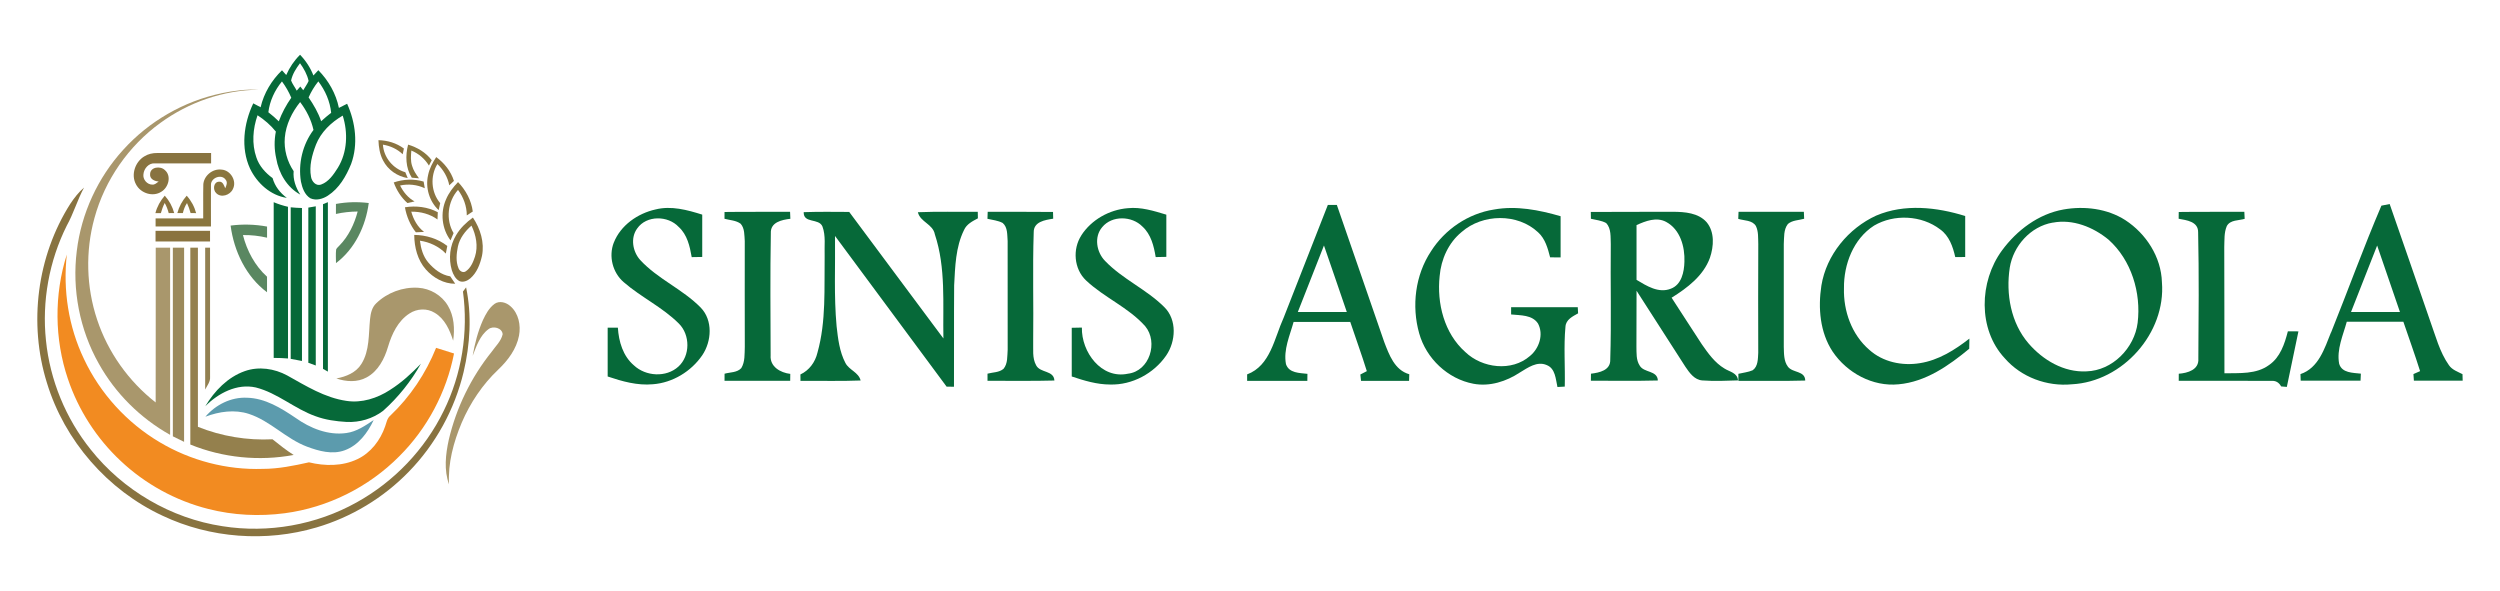 <?xml version="1.0" encoding="UTF-8"?>
<svg id="Layer_1" data-name="Layer 1" xmlns="http://www.w3.org/2000/svg" viewBox="0 0 1462.79 345.82">
  <defs>
    <style>
      .cls-1 {
        fill: #066939;
      }

      .cls-2 {
        fill: #8a763f;
      }

      .cls-3 {
        fill: #8a7340;
      }

      .cls-4 {
        fill: #887340;
      }

      .cls-5 {
        fill: #5c9bad;
      }

      .cls-6 {
        fill: #a9976c;
      }

      .cls-7 {
        fill: #94804d;
      }

      .cls-8 {
        fill: #928051;
      }

      .cls-9 {
        fill: #5a8761;
      }

      .cls-10 {
        fill: #87763f;
      }

      .cls-11 {
        fill: #f28b21;
      }

      .cls-12 {
        fill: #9b895b;
      }
    </style>
  </defs>
  <g>
    <path class="cls-1" d="M759.37,182.54h28.66c-4.4-13-8.92-25.93-13.36-38.9-5.1,12.98-10.22,25.93-15.29,38.9M776.97,119.91h5.24c9.25,26.7,18.46,53.45,27.71,80.17,2.88,7.51,6.06,16.45,14.67,18.9-.02.97-.1,2.92-.12,3.87-9.38-.02-18.73,0-28.1,0-.1-.92-.31-2.78-.41-3.72.94-.48,2.85-1.45,3.79-1.96-3-9.69-6.5-19.21-9.69-28.8-11.04-.02-22.08-.05-33.15,0-2.2,8-6.06,16.24-4.47,24.67,1.74,5.34,8.02,5.17,12.56,5.7,0,1.04-.02,3.09-.05,4.11h-35.23v-3.79c13.7-5.12,15.95-21.34,21.34-33.1,8.63-22.01,17.3-44,25.88-66.04"/>
    <path class="cls-1" d="M1375.59,182.56h28.66c-4.42-12.98-8.89-25.93-13.34-38.9-5.12,12.98-10.24,25.93-15.29,38.9M1363.92,194.62c9.93-24.69,19.02-49.82,29.48-74.28,1.21-.24,3.6-.72,4.83-.97,7.93,22.69,15.73,45.4,23.58,68.11,3.26,8.89,5.58,18.41,11.14,26.26,1.86,2.68,5.1,3.75,7.9,5.19,0,1.26.05,2.54.1,3.82h-28.54c-.07-.97-.19-2.9-.27-3.87.97-.43,2.92-1.28,3.89-1.72-3.04-9.71-6.52-19.28-9.79-28.92-11.04,0-22.08-.02-33.1,0-2.17,7.97-6.02,16.19-4.47,24.57,1.62,5.53,8.07,5.27,12.71,5.82-.05,1.04-.14,3.07-.19,4.11-11.67,0-23.34-.02-35.01,0-.02-.97-.1-2.88-.14-3.84,10.61-3.55,14.11-15.05,17.86-24.38"/>
    <path class="cls-1" d="M359.14,141.99c3.96-10.17,13.99-17.11,24.4-19.43,9.21-2.32,18.58.27,27.35,3.02v24.77c-2.05.02-4.11.05-6.16.1-1.11-6.35-2.61-13.14-7.61-17.66-6.26-6.74-18.85-6.93-24.28.89-4.08,5.53-2.66,13.56,1.76,18.46,10.27,11.14,24.84,17.06,35.4,27.84,7.22,7.42,6.43,19.74.89,27.91-6.5,9.47-17.32,16.07-28.85,16.94-9.09.85-17.98-1.67-26.48-4.54v-28.56h5.97c.51,8.12,2.97,16.6,9.38,22.04,6.91,6.5,18.92,7.25,26.05.72,7.01-6.38,6.91-18.61.24-25.18-9.57-9.57-22.13-15.39-32.31-24.26-6.45-5.58-8.84-15.1-5.77-23.05"/>
    <path class="cls-1" d="M632.69,137.72c5.9-9.16,16.41-15.03,27.18-15.9,7.73-.82,15.25,1.59,22.57,3.79v24.69c-2.1,0-4.16.07-6.23.12-1.06-6.45-2.73-13.31-7.78-17.88-6.16-6.26-17.81-6.6-23.53.39-4.88,5.7-3.33,14.62,1.69,19.74,10.22,10.68,24.28,16.62,34.7,27.06,7.49,7.42,6.74,20.05,1.04,28.32-7.25,10.51-19.89,17.3-32.74,16.94-7.76,0-15.22-2.27-22.5-4.71v-28.49c1.98-.05,3.96-.1,5.94-.12-.34,14.23,11.33,30.32,26.94,26.99,12.69-1.5,17.88-18.44,10.1-27.79-9.81-11.02-23.99-16.74-34.65-26.82-7.06-6.72-7.93-18.27-2.71-26.31"/>
    <path class="cls-1" d="M837.32,147c8.12-12.81,21.79-22.06,36.82-24.4,13.1-2.37,26.41.27,39,3.91v24.11c-2.05-.02-4.11-.05-6.14-.05-1.35-5.27-2.85-10.85-7.03-14.64-11.98-11.26-32.45-10.92-44.7-.22-7.71,6.28-12.06,15.95-12.9,25.76-1.72,16,2.63,33.54,15.01,44.51,9.86,9.47,27.16,11.62,37.81,2.32,5.41-4.4,8.12-12.59,4.74-18.97-3.38-5.22-10.34-4.76-15.75-5.34v-4.25c13-.02,26,0,39,0,.05.89.14,2.68.19,3.6-3.17,1.79-7.1,3.6-7.39,7.78-1.09,11.65-.12,23.39-.41,35.08-1.09.05-3.21.17-4.28.24-1.04-4.59-1.18-10.85-6.31-12.85-5.61-2.44-11.04,1.57-15.66,4.35-7.93,5.24-17.64,8.38-27.16,6.6-15.03-2.8-27.69-14.81-31.77-29.5-4.52-16-2.32-34.07,6.91-48.01"/>
    <path class="cls-1" d="M1097.87,126.12c16.48-7.01,35.3-4.93,52,.27v23.99c-1.96,0-3.89,0-5.82.05-1.38-6.14-3.58-12.49-8.89-16.26-10.85-8.26-26.89-9.04-38.61-2.17-12.11,7.76-17.76,22.66-17.61,36.58-.39,13.39,4.52,27.26,14.84,36.12,7.9,7.13,19.21,9.5,29.53,7.8,10.92-1.69,20.47-7.73,29.02-14.38,0,1.47-.07,4.45-.1,5.94-11.91,9.86-25.44,19.38-41.32,20.8-15.17,1.52-30.23-6.69-38.61-19.14-7.44-11.28-8.58-25.59-6.57-38.64,2.92-17.95,15.8-33.49,32.16-40.98"/>
    <path class="cls-1" d="M1201.07,130.25c-12.93,2.22-23.1,13.63-25.13,26.39-2.34,15.32.63,32.28,10.97,44.27,8.38,9.74,20.68,17.08,33.9,16.38,15.2-.43,28.13-13.63,29.96-28.44,2.13-17.54-3.65-36.68-17.03-48.62-8.96-7.37-20.92-12.2-32.64-9.95M1207.4,122.57c12.2-2.15,25.54-.56,36.12,6.21,12.23,7.95,21.02,21.6,21.46,36.36,2.39,29.72-22.98,58.21-52.67,59.71-14.57,1.45-29.65-4.13-39.29-15.22-15.83-16.94-14.98-44.94-1.62-63.09,8.7-11.82,21.31-21.36,36-23.97"/>
    <path class="cls-1" d="M423.97,124.04c12.78-.19,25.54-.02,38.32-.1.05,1.01.12,3.07.17,4.08-5,.58-11.74,1.98-11.43,8.43-.43,23.82-.19,47.7-.12,71.52-.48,6.62,5.75,10.12,11.5,10.8,0,1.01-.02,3.04-.05,4.06h-38.42c0-1.04.02-3.12.02-4.16,3.26-.92,7.32-.58,9.79-3.29,2.25-3.72,1.88-8.26,2.05-12.44-.1-20.61,0-41.25-.02-61.86-.27-3.43,0-7.42-2.39-10.15-2.71-2.03-6.31-2.05-9.47-2.92,0-.99,0-2.97.02-3.96"/>
    <path class="cls-1" d="M470.29,124.14c8.87-.31,17.74-.19,26.6-.14,18.32,24.72,36.78,49.34,55.11,74.03-.39-20.3,1.5-41.34-5-60.91-1.11-6.06-8.58-7.18-9.93-12.95,11.67-.48,23.34-.14,35.04-.24,0,.97.05,2.85.07,3.82-3.17,1.67-6.64,3.41-8.14,6.89-4.91,9.95-5.17,21.41-5.75,32.31-.17,19.77,0,39.55-.1,59.32-1.06,0-3.21,0-4.3-.02-21.75-29.41-43.57-58.76-65.31-88.19.22,17.57-.68,35.18.92,52.75.82,7.35,1.69,14.93,5.17,21.58,2.17,4.16,7.71,5.41,8.89,10.24-11.72.48-23.46.1-35.18.24,0-.94-.05-2.83-.05-3.77,5.19-2.44,8.67-7.22,9.98-12.76,5.15-18.39,3.91-37.74,4.2-56.64-.24-5.7.75-11.69-1.28-17.16-2.05-5.05-11.21-1.62-10.97-8.41"/>
    <path class="cls-1" d="M577.84,123.92c12.78.05,25.54-.05,38.3.1,0,.97.07,2.97.1,3.94-4.76.75-11.53,1.72-11.4,8.05-.7,21.14-.02,42.33-.31,63.52.17,4.71-.68,9.88,1.74,14.23,2.39,4.59,10.34,2.8,10.68,8.89-13.05.39-26.1.07-39.14.17v-4.18c3.12-.85,6.81-.63,9.38-2.85,2.56-3.09,2.13-7.49,2.42-11.21-.05-21.19,0-42.36-.02-63.55-.31-3.58.12-8.02-2.92-10.58-2.75-1.45-5.92-1.74-8.89-2.42.02-1.04.12-3.07.14-4.11"/>
    <path class="cls-1" d="M957.56,131.7v32.04c5.92,3.55,12.93,8.02,20.05,5.19,6.31-2.34,7.83-9.81,7.97-15.75.34-8.8-2.44-18.9-10.7-23.34-5.65-3.04-11.98-.53-17.32,1.86M930.86,124.02c16.07-.14,32.14,0,48.2-.1,6.77.05,14.64.63,19.48,6.06,4.83,5.75,4.25,14.16,1.96,20.88-3.84,10.56-13.22,17.59-22.42,23.34,5.94,9.06,11.72,18.22,17.69,27.26,3.7,5.29,7.56,10.78,13.22,14.16,3.04,1.96,7.64,2.49,7.93,6.96-6.93.24-13.89.53-20.83.02-4.64-.31-7.54-4.45-9.91-7.95-9.5-14.88-19.09-29.7-28.61-44.53-.02,10.92,0,21.82-.07,32.74.1,3.67-.24,7.71,1.86,10.97,2.49,4.47,10.37,2.73,10.68,8.8-13.05.36-26.12.1-39.19.14,0-1.04.05-3.09.05-4.11,4.93-.6,11.55-1.96,11.28-8.31.72-22.47.05-45.02.31-67.51-.19-4.13.36-9.04-2.68-12.32-2.75-1.52-5.94-1.79-8.94-2.51,0-.99-.05-3.02-.07-4.04"/>
    <path class="cls-1" d="M1017.24,123.94h38.23c.02,1.01.12,3.04.17,4.06-3.17.89-6.89.82-9.5,3.04-2.61,3.29-2.17,7.85-2.42,11.82,0,20.01.05,40.01,0,60.02.14,3.94-.07,8.41,2.46,11.74,2.83,3.67,9.98,2.22,10.1,8.05-13.05.39-26.1.1-39.12.17v-4.11c2.75-.68,5.7-.92,8.36-2.08,3.21-2.27,3.04-6.72,3.26-10.22,0-21.19-.14-42.38.02-63.57-.14-3.55.19-7.37-1.4-10.63-2.15-3.5-6.86-3.07-10.32-4.16.02-1.01.12-3.04.17-4.06"/>
    <path class="cls-1" d="M1274.88,124.04c12.78-.19,25.54-.02,38.32-.1.05,1.01.14,3.07.19,4.11-3.53,1.06-8.43.51-10.44,4.2-1.67,3.87-1.33,8.19-1.5,12.3.14,24.62,0,49.24.1,73.87,8.82-.19,18.63.68,26.14-4.86,6.52-4.49,9.09-12.4,10.97-19.69,1.55,0,4.64.02,6.19.02-2.3,10.82-4.49,21.67-6.79,32.5-1.14-.12-2.22-.22-3.33-.29-1.3-2.37-3.24-3.46-5.82-3.24-18.03-.12-36.05,0-54.1-.05,0-1.04.02-3.12.02-4.13,5.19-.39,11.94-2.3,11.45-8.87.19-24.62.41-49.27-.12-73.87.1-6.33-6.72-7.08-11.4-7.95,0-.97.05-2.95.05-3.94"/>
  </g>
  <g>
    <path class="cls-1" d="M184.84,84.74c-2.26,5.91-4.04,12.4-2.85,18.75.43,2.66,2.84,5.5,5.79,4.53,4.57-1.62,7.42-5.92,9.9-9.84,5.57-9.07,6.02-20.55,2.85-30.54-6.78,3.95-12.79,9.68-15.7,17.1M180.56,56.99c2.97,4.35,5.66,8.93,7.35,13.94,1.88-1.72,3.84-3.36,5.86-4.93-.67-6.71-3.46-13.04-7.51-18.38-2.3,2.86-4.2,6.02-5.69,9.36M157.02,65.68c2.13,1.66,4.18,3.42,6.11,5.32,1.8-4.91,4.32-9.53,7.3-13.82-1.43-3.39-3.26-6.58-5.45-9.53-4.23,5.15-7.15,11.4-7.96,18.04M170.33,47.11c.79,2.12,2.27,3.93,3.3,5.93.69-.81,1.39-1.61,2.09-2.41.57.72,1.14,1.44,1.71,2.17,1.02-1.82,2.33-3.49,3.14-5.42-.82-3.81-2.78-7.25-5.03-10.39-2.29,3.03-4.42,6.35-5.22,10.12M167.49,43.87c1.92-4.41,4.65-8.44,8.08-11.83,3.37,3.49,6.06,7.6,7.82,12.13.95-1.04,1.92-2.07,2.88-3.1,5.95,6.06,10.32,13.72,12.03,22.07,1.59-.83,3.19-1.64,4.81-2.43,4.94,10.93,6.54,23.84,2.33,35.26-2.9,7.11-6.96,14.21-13.57,18.49-2.96,1.95-6.92,3.1-10.3,1.54-3.35-2.07-4.74-6.12-5.49-9.79-1.69-10.49.97-21.66,7.35-30.18-1.31-5.95-4.15-11.47-7.81-16.31-4.79,5.95-8.32,13.14-8.97,20.82-.57,6.87,1.32,13.89,5.17,19.6-.44,4.93,1.24,9.66,3.91,13.74-7.83-4.25-12.64-12.59-14.1-21.19-1.17-5.16-1.24-10.52-.22-15.71-3.02-3.75-6.7-6.91-10.72-9.54-2.75,7.89-3.46,16.73-.67,24.7,1.63,4.98,5.3,9.02,9.48,12.07,1.31,4.74,4.41,8.68,8.33,11.57-9.59-1.42-17.44-8.63-21.53-17.15-5.55-12.1-3.69-26.41,1.89-38.16,1.43.76,2.87,1.51,4.3,2.28,1.91-8.26,6.45-15.76,12.51-21.63.82.92,1.65,1.84,2.47,2.76"/>
    <path class="cls-1" d="M160.14,118.31c2.71,1.12,5.5,2.05,8.36,2.68,0,29.59-.02,59.17.02,88.76-2.79-.23-5.58-.33-8.38-.33,0-30.37.02-60.74,0-91.11"/>
    <path class="cls-1" d="M170.09,121.3c2.19.22,4.39.36,6.6.41,0,29.83,0,59.66,0,89.5-2.19-.46-4.39-.88-6.6-1.24,0-29.56.03-59.12,0-88.67"/>
    <path class="cls-1" d="M228.19,228.15c6.74-4.23,12.61-9.65,18.11-15.36-5.82,10.33-13.32,19.73-22.17,27.62-6.04,4.59-13.78,6.85-21.35,6.48-6.16-.36-12.36-1.2-18.18-3.37-12.25-4.32-22.22-13.6-34.93-16.81-11.03-2.45-21.95,3.34-29.55,10.98,5.37-8.94,13.11-17.03,23.14-20.55,8.14-2.88,17.29-1.51,24.78,2.54,10.96,6.11,21.99,13.04,34.64,14.88,8.97,1.4,18.04-1.55,25.52-6.4"/>
    <path class="cls-6" d="M129.61,54.55c7.09-1.44,14.33-2.43,21.58-2.06-20.48.27-40.72,7.33-57.25,19.35-18.72,13.5-32.63,33.52-38.69,55.8-5.33,19.36-4.79,40.3,1.57,59.35,6.3,19.08,18.45,36.11,34.26,48.49.08-30.19,0-60.37.04-90.55h8.42c.03,36.5.04,73,0,109.51-17.37-9.72-32.03-24.25-41.72-41.65-11.23-19.9-15.75-43.42-12.88-66.07,2.65-21.86,12.29-42.78,27.12-59.04,15.09-16.71,35.52-28.51,57.56-33.11"/>
    <path class="cls-6" d="M220.13,177.47c6.41-6.24,15.55-9.64,24.49-9.1,7.06.38,13.83,4.37,17.44,10.48,3.67,6.11,4.09,13.57,3.09,20.47-2.01-6.23-4.89-12.81-10.78-16.28-4.47-2.81-10.42-2.51-14.77.38-6.76,4.34-10.35,12.03-12.56,19.48-2.08,7.06-5.79,14.3-12.52,17.92-5.43,2.99-12.01,2.59-17.71.62,5.67-1.04,11.58-3.41,14.69-8.56,4.85-7.8,4.12-17.37,5.02-26.15.33-3.33,1.07-6.89,3.62-9.27"/>
    <path class="cls-6" d="M289.34,177.81c2.91-2.05,6.89-.88,9.34,1.37,4.79,4.2,6.15,11.15,5.01,17.21-1.5,7.82-6.45,14.45-12.12,19.82-9.22,8.73-16.42,19.48-21.42,31.13-4.78,11.37-8.11,23.65-7.41,36.07-3.05-8.38-2.02-17.53-.16-26.05,4.38-18.73,13-36.44,25.03-51.44,2.32-3.32,5.6-6.26,6.5-10.33-.21-3.72-5.62-5.13-8.32-2.96-5.03,3.71-7.04,9.98-9.23,15.57,1.24-7.14,3.06-14.24,6-20.87,1.66-3.52,3.58-7.16,6.8-9.51"/>
    <path class="cls-3" d="M221.43,82.02c5.33.11,10.6,1.7,14.9,4.89-.26,1.11-.49,2.23-.7,3.35-3.18-3.04-7.26-4.93-11.58-5.62.45,7.47,5.93,14.1,13.1,16.13.48,1.14.95,2.29,1.42,3.44-6.06-.97-11.64-4.82-14.43-10.32-1.94-3.64-2.56-7.8-2.71-11.86"/>
    <path class="cls-3" d="M236.93,121.29c6.52-1.07,13.36-.21,19.23,2.88-.07,1.41-.13,2.83-.18,4.25-4.44-3.22-9.9-4.65-15.34-4.56,1.28,4.57,3.64,8.92,7.48,11.83-1.61.04-3.2.11-4.79.23-3.34-4.24-5.46-9.32-6.4-14.63"/>
    <path class="cls-3" d="M91.02,135.06h31.88v6.23h-31.89v-6.23"/>
    <path class="cls-10" d="M240.94,103.97c-3.64-5.74-3.81-12.93-2.15-19.35,5.37,1.61,10.42,4.59,13.82,9.13-.55,1.04-1.09,2.09-1.63,3.14-2.41-3.93-6-7.07-10.3-8.79-.26,2.94-.5,5.97.4,8.83.77,2.76,2.41,5.13,4.08,7.41-1.41-.14-2.82-.28-4.23-.38"/>
    <path class="cls-4" d="M84.45,91.5c2.24-1.43,4.91-2,7.54-1.97,10.51,0,21.02,0,31.53,0v6.06h-33.01c-3.48-.25-6.29,3.05-6.58,6.32-.48,3.05,2.13,6.11,5.21,6.12,1.49.12,2.58-1.05,3.72-1.83-2.38-.13-5.3-1.43-5.04-4.26.04-4.3,6.04-5,8.62-2.44,4.07,3.42,2.16,10.17-2,12.66-4.96,3.29-12.18.91-14.84-4.24-3.11-5.62-.56-13.21,4.84-16.42"/>
    <path class="cls-4" d="M230.38,106.75c5.63-1.92,11.77-2.22,17.5-.5.21,1.3.43,2.6.67,3.9-4.49-2.11-9.59-2.67-14.45-1.61,1.9,3.83,4.67,7.24,8.47,9.32-1.41.3-2.81.61-4.19.95-3.64-3.27-6.33-7.46-8-12.05"/>
    <path class="cls-4" d="M41.16,119.22c2.32-3.44,4.85-6.77,8.02-9.47-3.89,7.18-6.12,15.12-10.1,22.26-10.32,20.65-14.61,44.26-12.18,67.22,2.34,23.19,11.57,45.6,26.14,63.77,18.94,23.88,47.02,40.33,77.18,44.9,26.75,4.23,54.84-.75,78.48-13.96,21.88-12.12,39.97-31.03,50.92-53.54,10.59-21.46,14.5-46.11,11.26-69.8.6-.82,1.21-1.64,1.84-2.46,3.4,16.35,2.36,33.36-1.46,49.54-5.2,21.88-16.41,42.29-32.11,58.38-14.8,15.24-33.57,26.57-53.95,32.55-29.52,8.73-62.21,6.35-90.06-6.84-32.14-14.94-57.41-43.89-67.71-77.82-10.81-34.7-5.81-74.03,13.72-104.73"/>
    <path class="cls-4" d="M267.92,144.27c-.83,4.15-1.32,8.71.38,12.72.59,1.59,2.58,2.86,4.17,1.81,2.95-1.95,4.37-5.42,5.45-8.65,1.92-6.02.66-12.57-2.05-18.13-3.73,3.24-6.89,7.35-7.95,12.25M266.89,137.58c2.42-4.13,5.94-7.5,9.81-10.28,4.36,6.5,6.89,14.62,5.31,22.44-1.09,4.84-2.97,9.82-6.82,13.14-1.7,1.44-4.13,2.51-6.33,1.62-2.41-1.27-3.67-3.9-4.48-6.37-2.02-6.8-1.21-14.47,2.51-20.55"/>
    <path class="cls-3" d="M250.46,102.56c.77-3.86,2.63-7.39,4.78-10.65,4.76,3.48,8.58,8.29,10.37,13.94-.92.86-1.83,1.72-2.73,2.59-.92-4.78-3.44-9.1-6.95-12.46-4.31,7.01-3.72,16.61,1.64,22.88-.3,1.36-.6,2.73-.9,4.09-5.46-5.09-7.85-13.14-6.2-20.4"/>
    <path class="cls-3" d="M90.93,124.68c.99-3.78,2.9-7.26,5.48-10.19,2.62,2.91,4.49,6.4,5.52,10.18-1.07,0-2.14.01-3.22.02-.54-2.07-1.29-4.07-2.33-5.93-.97,1.89-1.7,3.88-2.25,5.93h-3.2"/>
    <path class="cls-3" d="M242.36,137.45c6.93.07,13.86,2.19,19.36,6.46-.3,1.48-.59,2.97-.86,4.47-4.01-4.19-9.46-6.71-15.15-7.55.55,4.52,1.83,9.11,4.81,12.67,3.34,3.92,7.67,7.4,12.92,8.19.94,1.46,1.93,2.9,2.92,4.34-6.64.05-12.87-3.49-17.18-8.35-4.86-5.5-6.75-13.01-6.8-20.21"/>
    <path class="cls-2" d="M118.94,108.24c.16-5.33,5.45-9.71,10.71-9,5.27.34,9.09,6.67,6.6,11.42-1.58,3.52-6.96,5.35-9.8,2.28-2.02-1.92-1.58-6.54,1.73-6.63,2.25-.18,2.91,2.23,3.59,3.86.69-1.56,1.55-3.46.27-5-2.42-3.61-8.74-1.11-8.6,3.03-.06,8.09,0,16.2,0,24.3h-32.4v-4.73h27.86c.08-6.51-.1-13.03.06-19.55"/>
    <path class="cls-2" d="M109.24,114.51c2.63,2.9,4.52,6.4,5.52,10.19-1.09,0-2.17-.02-3.24-.04-.53-2-1.24-3.95-2.1-5.84-1.2,1.77-1.95,3.79-2.43,5.87-1.08,0-2.16-.01-3.23-.01,1.01-3.77,2.88-7.26,5.48-10.17"/>
    <path class="cls-4" d="M260.94,116.76c1.61-3.87,4.18-7.23,7.07-10.22,4.52,4.7,7.79,10.69,8.62,17.21-1.18.75-2.35,1.51-3.5,2.29,0-5.4-1.94-10.62-5.14-14.93-6.06,6.79-7.3,17.45-2.59,25.28-.6,1.42-1.19,2.83-1.79,4.25-5.09-6.71-6.07-16.2-2.67-23.87"/>
    <path class="cls-9" d="M196.57,119.33c6.33-1.18,12.81-1.31,19.19-.54-1.78,13.51-8.12,26.85-19.17,35.16,0-2.66-.21-5.32.09-7.96.36-.91,1.23-1.51,1.85-2.24,5.4-5.47,8.8-12.62,10.75-19.99-4.28.04-8.55.49-12.72,1.43,0-1.95,0-3.9.01-5.85"/>
    <path class="cls-9" d="M134.94,131.99c7.09-.92,14.29-.73,21.32.58v6.51c-4.62-1.08-9.36-1.62-14.11-1.54,2.34,9.2,7,17.96,14.09,24.37.02,3.03.03,6.06,0,9.1-12.3-9.18-19.33-24.03-21.31-39.01"/>
    <path class="cls-1" d="M188.99,119.46c.95-.39,1.9-.78,2.86-1.16,0,33.04,0,66.09,0,99.14-.95-.54-1.9-1.07-2.85-1.6,0-32.12,0-64.25,0-96.37"/>
    <path class="cls-1" d="M180.39,121.47c1.45-.24,2.91-.5,4.37-.76,0,31.05,0,62.1,0,93.15-1.46-.53-2.9-1.07-4.35-1.59,0-30.26,0-60.53,0-90.8"/>
    <path class="cls-12" d="M101.14,144.92h6.59c-.03,37.87,0,75.74-.02,113.61-2.21-1.04-4.39-2.13-6.57-3.23.02-36.79,0-73.59,0-110.38"/>
    <path class="cls-7" d="M111.37,144.92h4.43v104.82c13.8,5.55,28.79,8.04,43.64,7.29,4.03,3.2,8.04,6.42,12.39,9.18-20.2,3.76-41.44,1.66-60.47-6.11v-115.18"/>
    <path class="cls-8" d="M120.05,227.91c0-27.66,0-55.33,0-82.99.71,0,2.14,0,2.85-.01,0,25.19-.03,50.38.02,75.57.25,2.82-1.67,5.08-2.87,7.44"/>
    <path class="cls-11" d="M39.74,221.75c-7.91-23.4-8.12-49.29-.64-72.84-2.33,20.8.98,42.27,10.04,61.17,9.48,20.16,25.15,37.32,44.31,48.67,18.08,10.77,39.26,16.31,60.31,15.6,9.15,0,18.15-1.85,27.03-3.84,9.29,2.27,19.52,2.36,28.32-1.85,7.83-3.69,13.43-11.06,16.22-19.13.82-2.19,1.12-4.75,3.03-6.33,11.68-11.07,20.81-24.76,26.8-39.67,3.49,1.09,6.99,2.22,10.49,3.31-4.42,22.63-15.68,43.86-32.03,60.13-17.87,18.05-41.8,29.99-66.99,33.33-14.88,1.96-30.16,1.22-44.72-2.49-19.15-4.82-37.02-14.63-51.38-28.19-13.99-13.11-24.68-29.69-30.79-47.87"/>
    <path class="cls-5" d="M120.15,243.85c6-7.03,15.05-11.59,24.4-11.13,10.59.26,19.87,6.04,28.38,11.77,8.54,6.09,19.09,10.38,29.74,8.88,6-.8,11.05-4.33,15.97-7.59-3.52,7.45-8.89,14.74-16.89,17.67-7.28,2.71-15.19.49-22.17-2.12-12.28-4.63-21.4-15.04-33.92-19.14-8.36-2.74-17.44-1.41-25.51,1.65"/>
  </g>
</svg>